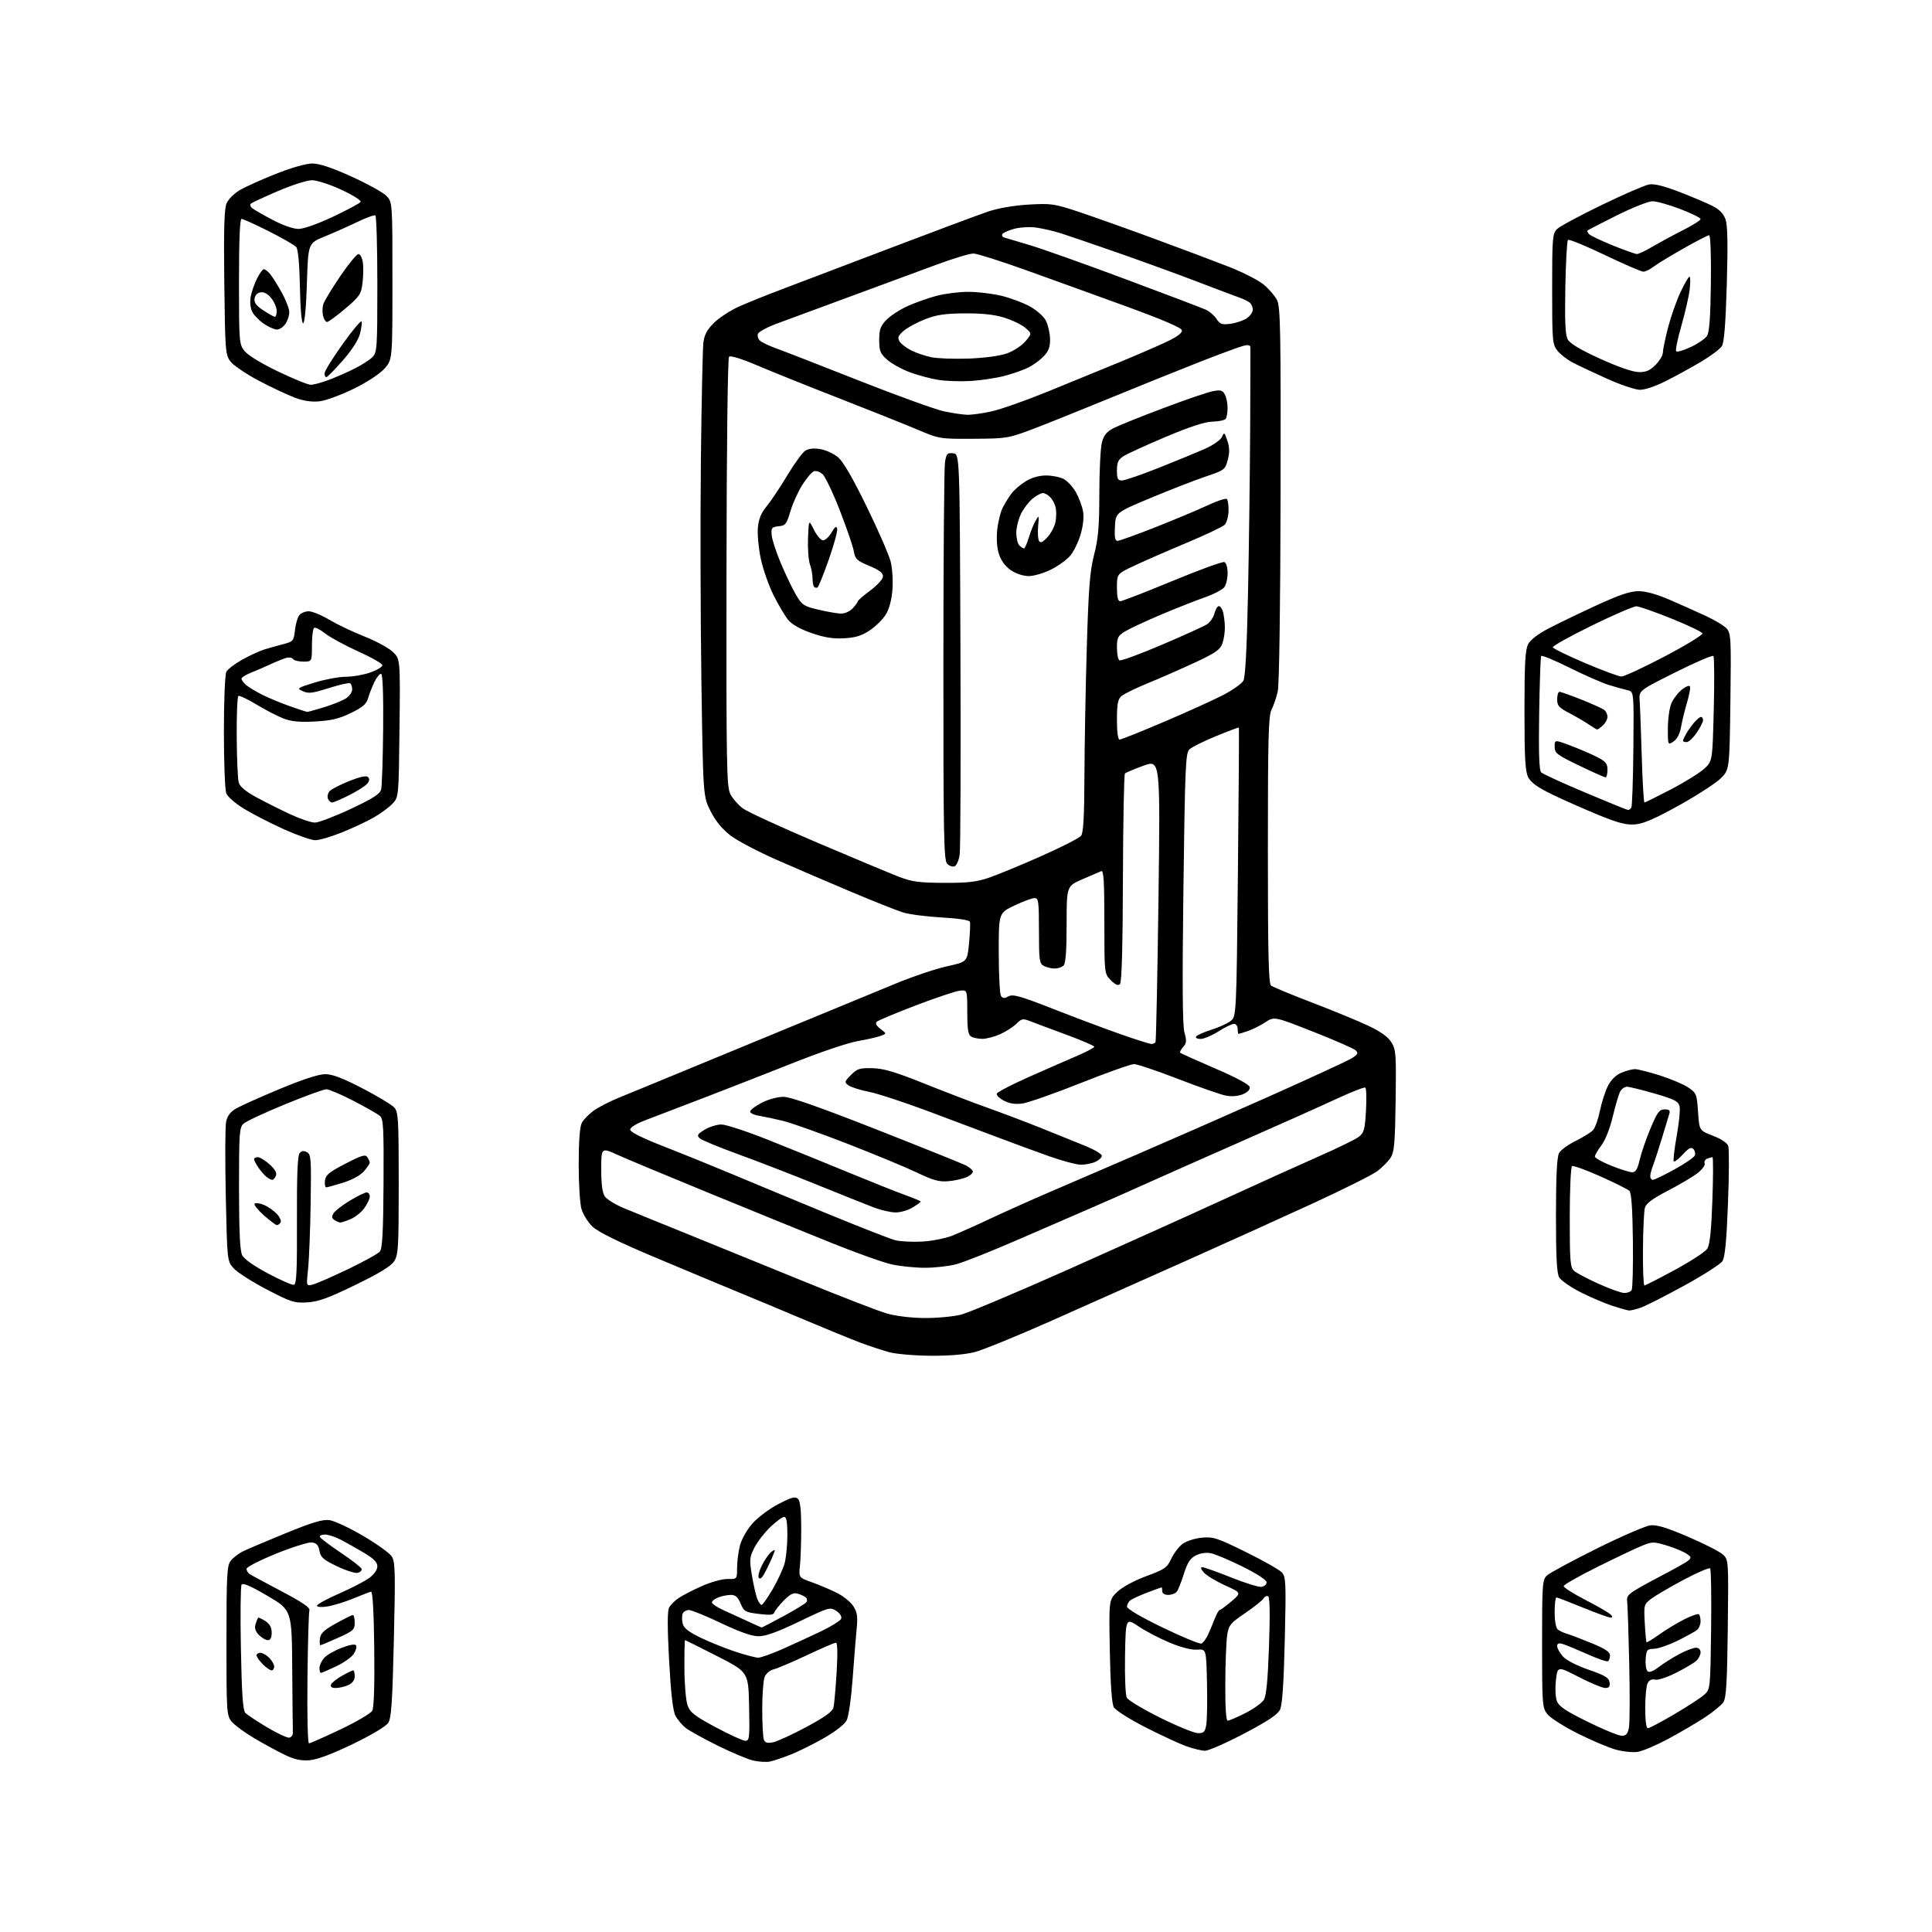 <?xml version="1.0" encoding="UTF-8" standalone="no"?>
<svg 
  version="1.1" 
  xmlns="http://www.w3.org/2000/svg" 
  xmlns:xlink="http://www.w3.org/1999/xlink" 
  xmlns:svg="http://www.w3.org/2000/svg"
  xmlns:rdf="http://www.w3.org/1999/02/22-rdf-syntax-ns#"
  xmlns:cc="http://creativecommons.org/ns#"
  xmlns:dc="http://purl.org/dc/elements/1.1/"
  viewBox="0 0 768 768"
  width="768"
  height="768"
>
<style>svg {background-color: white; }</style>"
<path stroke="none" fill="black" fill-rule="evenodd" d="M306.00,700.26C304.62,700.53 301.70,700.35 299.50,699.86C297.30,699.37 290.92,696.70 285.32,693.93C279.72,691.16 273.98,687.98 272.55,686.86C271.13,685.74 269.30,683.54 268.49,681.97C267.48,680.02 266.69,673.13 265.98,660.05C265.27,646.99 265.27,640.37 265.97,639.06C266.53,638.00 268.23,636.29 269.75,635.26C271.26,634.22 275.43,632.08 279.00,630.49C282.65,628.86 287.14,627.63 289.25,627.67C293.00,627.74 293.00,627.74 293.00,623.31C293.00,620.88 293.50,616.89 294.12,614.45C294.77,611.87 296.85,608.18 299.10,605.63C301.23,603.20 305.85,599.74 309.44,597.88C314.73,595.14 316.16,594.76 317.21,595.81C318.09,596.69 318.50,600.30 318.50,607.30C318.50,612.91 318.27,619.66 318.00,622.31C317.50,627.11 317.50,627.11 322.72,628.97C325.59,629.99 330.05,631.88 332.63,633.17C335.21,634.45 338.18,636.85 339.23,638.50C340.77,640.94 341.01,642.62 340.53,647.50C340.20,650.80 339.48,659.75 338.93,667.38C338.36,675.15 337.32,682.42 336.55,683.90C335.76,685.43 332.00,688.36 327.57,690.89C323.39,693.29 317.38,696.26 314.23,697.51C311.08,698.75 307.38,699.98 306.00,700.26zM123.13,699.71C119.68,699.99 117.17,699.46 113.26,697.60C110.38,696.22 104.85,693.22 100.98,690.92C97.10,688.62 93.05,685.61 91.97,684.23C90.11,681.87 90.00,680.07 90.02,652.12C90.04,625.57 90.22,622.28 91.77,620.36C92.72,619.18 94.85,617.54 96.50,616.72C98.15,615.90 105.79,612.66 113.48,609.51C124.22,605.12 128.28,603.91 130.98,604.28C132.92,604.54 138.92,607.35 144.31,610.51C149.71,613.67 154.84,617.35 155.71,618.67C157.10,620.80 157.20,624.71 156.57,651.79C155.99,676.62 155.56,682.95 154.34,684.85C153.44,686.25 147.75,689.65 140.29,693.26C132.09,697.22 126.15,699.45 123.13,699.71zM651.00,696.39C649.08,696.69 645.16,696.29 642.30,695.50C639.43,694.71 632.62,691.82 627.15,689.08C621.69,686.33 616.27,682.88 615.11,681.41C613.09,678.84 613.00,677.65 613.00,653.40C613.00,629.59 613.12,627.97 614.95,626.26C616.02,625.27 624.91,620.47 634.70,615.60C644.49,610.74 654.08,606.58 656.00,606.35C658.59,606.05 662.49,607.23 670.96,610.86C677.26,613.56 683.48,616.72 684.78,617.87C687.14,619.98 687.14,619.98 686.82,647.24C686.57,668.83 686.20,674.95 685.07,676.66C684.28,677.85 680.90,680.60 677.57,682.79C674.23,684.97 667.67,688.80 663.00,691.31C658.33,693.81 652.92,696.10 651.00,696.39zM479.00,695.95C477.62,695.94 474.23,695.11 471.46,694.11C468.69,693.11 461.37,689.71 455.20,686.56C449.02,683.40 443.43,679.84 442.76,678.66C441.96,677.24 441.42,669.57 441.17,656.22C440.79,635.93 440.79,635.93 444.22,632.72C446.22,630.83 450.98,628.27 455.69,626.53C463.01,623.84 463.92,623.20 465.62,619.58C466.66,617.39 468.70,614.72 470.18,613.66C471.65,612.59 475.06,611.51 477.77,611.25C482.24,610.82 483.85,611.34 495.25,616.96C502.16,620.36 508.60,624.01 509.56,625.07C511.17,626.84 511.26,629.09 510.72,651.99C510.30,669.48 509.73,677.78 508.81,679.65C507.87,681.58 503.85,684.24 494.50,689.15C487.35,692.90 480.38,695.96 479.00,695.95zM122.82,693.00C123.31,693.00 128.94,690.51 135.33,687.47C141.73,684.44 147.43,681.07 148.00,680.00C148.65,678.78 148.94,669.67 148.77,655.28C148.60,640.76 148.14,632.58 147.50,632.71C146.95,632.83 143.78,634.05 140.46,635.42C137.14,636.79 132.53,638.21 130.21,638.58C127.70,638.98 126.00,638.87 126.00,638.29C126.00,637.75 129.94,635.59 134.75,633.49C139.56,631.39 144.96,628.59 146.75,627.28C148.74,625.82 150.00,624.03 150.00,622.66C150.00,621.02 148.59,619.58 144.75,617.30C141.86,615.58 137.71,613.23 135.51,612.08C133.32,610.94 130.47,610.00 129.18,610.00C127.89,610.00 126.98,610.43 127.17,610.95C127.35,611.47 131.07,614.28 135.43,617.20C139.78,620.11 143.51,623.01 143.72,623.62C143.92,624.24 143.25,624.96 142.23,625.23C141.22,625.49 137.49,624.31 133.94,622.61C128.51,619.99 127.42,619.03 126.99,616.50C126.61,614.25 125.87,613.41 124.03,613.15C122.68,612.96 116.27,614.96 109.79,617.59C103.30,620.22 98.00,622.93 98.00,623.63C98.00,624.32 98.54,625.25 99.21,625.69C99.87,626.14 105.61,629.23 111.96,632.58C120.02,636.82 123.35,639.08 123.00,640.08C122.72,640.86 122.37,653.09 122.22,667.25C122.06,681.76 122.32,693.00 122.82,693.00zM307.30,692.59C308.96,692.26 314.92,689.52 320.55,686.50C327.90,682.55 330.93,680.37 331.32,678.75C331.62,677.51 332.18,671.21 332.57,664.75C333.02,657.20 332.92,653.00 332.28,653.00C331.74,653.00 326.59,655.22 320.84,657.93C315.08,660.65 309.13,663.18 307.61,663.56C305.99,663.97 304.47,665.26 303.93,666.69C303.42,668.03 303.00,673.79 303.00,679.48C303.00,685.18 303.29,690.59 303.64,691.51C304.13,692.78 305.03,693.04 307.30,692.59zM296.28,691.99C297.91,692.00 298.03,690.87 297.78,678.34C297.50,664.68 297.50,664.68 285.07,658.34C278.24,654.85 272.50,652.00 272.32,652.00C272.15,652.00 272.03,657.06 272.06,663.25C272.09,669.44 272.65,676.02 273.31,677.87C274.32,680.73 276.03,682.07 284.50,686.61C290.00,689.56 295.30,691.98 296.28,691.99zM115.00,690.74C115.83,690.59 116.46,689.69 116.42,688.74C116.37,687.78 116.26,676.44 116.17,663.53C116.00,640.07 116.00,640.07 106.39,634.41C99.62,630.43 96.55,629.10 96.03,629.95C95.63,630.60 95.50,642.02 95.76,655.32C96.10,673.20 96.55,679.86 97.51,680.87C98.22,681.62 102.11,684.21 106.15,686.62C110.19,689.03 114.17,690.89 115.00,690.74zM644.68,690.00C646.41,690.00 647.05,689.26 647.53,686.71C647.87,684.90 647.92,673.54 647.65,661.46C647.38,649.38 647.01,638.21 646.83,636.64C646.51,633.91 647.10,633.46 659.82,626.70C673.05,619.67 673.13,619.61 670.88,617.91C669.63,616.97 666.01,615.41 662.84,614.45C657.36,612.79 656.85,612.79 652.78,614.43C650.43,615.38 642.46,619.16 635.08,622.83C627.69,626.50 621.62,629.95 621.58,630.50C621.53,631.05 625.43,633.52 630.24,636.00C635.05,638.48 639.52,641.06 640.19,641.75C641.14,642.73 641.13,643.00 640.14,643.00C639.44,643.00 634.48,641.20 629.12,639.00C623.75,636.80 619.06,635.00 618.68,635.00C618.31,635.00 618.00,637.64 618.00,640.88C618.00,644.38 618.51,647.16 619.25,647.76C619.94,648.31 621.62,649.09 623.00,649.49C624.38,649.89 628.76,651.57 632.75,653.21C638.06,655.39 640.00,656.68 640.00,658.03C640.00,659.05 639.64,660.10 639.20,660.37C638.77,660.64 635.05,659.37 630.95,657.53C626.85,655.70 622.49,653.90 621.25,653.53C619.61,653.05 619.00,653.28 619.00,654.38C619.00,655.21 620.01,657.03 621.25,658.43C622.60,659.95 626.71,662.08 631.50,663.74C638.01,665.99 639.56,666.92 639.82,668.75C640.06,670.45 639.64,671.00 638.11,671.00C636.99,671.00 632.27,669.04 627.62,666.65C619.16,662.29 619.16,662.29 618.51,667.90C618.14,671.06 618.31,674.69 618.89,676.21C619.69,678.32 622.39,680.13 631.18,684.46C637.38,687.51 643.45,690.00 644.68,690.00zM476.20,688.96C478.48,688.99 479.00,688.48 479.50,685.75C479.83,683.96 479.96,676.42 479.80,669.00C479.50,655.50 479.50,655.50 475.94,655.77C473.74,655.94 469.61,654.90 465.15,653.06C461.19,651.43 455.59,648.51 452.72,646.59C447.50,643.09 447.50,643.09 447.22,658.06C447.07,666.60 447.37,673.83 447.94,674.88C448.48,675.90 454.46,679.48 461.21,682.83C467.97,686.18 474.72,688.94 476.20,688.96zM655.06,687.00C655.64,687.00 660.38,684.49 665.59,681.42C670.81,678.35 676.16,674.86 677.48,673.67C679.86,671.51 679.88,671.36 680.19,647.84C680.36,634.82 680.19,623.86 679.80,623.47C679.42,623.08 674.69,625.11 669.30,627.98C663.91,630.85 658.13,634.23 656.46,635.49C653.48,637.74 653.43,637.92 653.82,645.14C654.04,649.19 654.36,652.64 654.51,652.82C654.67,652.99 656.99,651.58 659.65,649.69C662.32,647.79 666.81,645.08 669.63,643.66C672.45,642.25 675.04,641.37 675.38,641.71C675.72,642.05 676.00,643.33 676.00,644.54C676.00,645.76 675.37,647.28 674.61,647.91C673.84,648.55 670.35,650.48 666.86,652.20C663.36,653.93 659.15,655.37 657.50,655.42C654.75,655.49 654.47,655.83 654.18,659.38C654.01,661.52 654.32,663.72 654.89,664.29C655.58,664.98 657.01,664.47 659.36,662.68C661.25,661.23 664.94,658.91 667.55,657.52C670.16,656.14 673.13,655.00 674.15,655.00C675.28,655.00 676.00,655.72 676.00,656.85C676.00,657.86 675.21,659.39 674.25,660.25C673.29,661.11 669.66,663.25 666.18,665.00C662.65,666.79 659.01,667.97 657.92,667.69C656.68,667.36 655.62,667.85 654.99,669.02C654.44,670.04 654.00,674.50 654.00,678.93C654.00,683.93 654.40,687.00 655.06,687.00zM488.03,684.00C488.59,684.00 491.74,682.65 495.01,681.00C498.28,679.34 501.59,676.98 502.37,675.75C503.38,674.13 503.97,668.11 504.45,654.35C504.89,641.89 504.78,634.98 504.13,634.58C503.57,634.24 502.76,634.59 502.31,635.37C501.87,636.14 498.57,638.77 495.00,641.21C489.03,645.28 488.45,646.00 487.82,650.07C487.45,652.51 487.11,661.14 487.07,669.25C487.03,678.74 487.37,684.00 488.03,684.00zM133.48,671.00C131.87,671.00 131.23,670.55 131.58,669.66C131.86,668.92 133.82,667.35 135.93,666.16C138.04,664.97 140.05,664.00 140.39,664.00C140.72,664.00 141.00,665.05 141.00,666.34C141.00,667.88 140.13,669.08 138.45,669.84C137.05,670.48 134.82,671.00 133.48,671.00zM127.56,665.00C127.25,665.00 127.00,664.15 127.00,663.11C127.00,662.07 127.79,660.29 128.75,659.15C129.71,658.01 132.84,656.18 135.71,655.07C139.03,653.79 141.15,653.43 141.55,654.07C141.89,654.63 141.47,656.15 140.62,657.45C139.77,658.76 136.61,660.99 133.60,662.41C130.59,663.83 127.87,665.00 127.56,665.00zM107.95,664.00C107.38,664.00 105.80,662.90 104.45,661.55C103.10,660.20 102.00,658.62 102.00,658.05C102.00,657.47 102.67,657.00 103.50,657.00C104.33,657.00 105.90,657.90 107.00,659.00C108.10,660.10 109.00,661.67 109.00,662.50C109.00,663.33 108.53,664.00 107.95,664.00zM301.34,658.96C302.35,658.98 306.62,657.48 310.84,655.62C315.05,653.75 321.95,650.59 326.16,648.58C330.37,646.58 334.06,644.27 334.37,643.47C334.71,642.59 333.93,641.35 332.43,640.36C329.99,638.76 329.56,638.89 317.71,644.59C308.97,648.79 304.36,650.45 301.50,650.43C298.78,650.41 294.01,648.73 286.60,645.20C280.61,642.34 274.86,640.00 273.82,640.00C272.78,640.00 271.68,640.68 271.36,641.50C271.04,642.33 271.06,644.11 271.40,645.45C271.85,647.26 273.80,648.76 278.76,651.13C282.47,652.91 288.65,655.38 292.50,656.63C296.35,657.89 300.33,658.93 301.34,658.96zM127.34,654.00C127.08,654.00 127.01,652.80 127.18,651.34C127.43,649.26 128.80,647.96 133.50,645.35C136.80,643.52 139.84,642.02 140.25,642.01C140.66,642.01 141.00,643.37 141.00,645.04C141.00,647.82 140.44,648.34 134.41,651.04C130.78,652.67 127.60,654.00 127.34,654.00zM477.58,653.33C478.28,653.06 479.49,651.42 480.27,649.67C481.06,647.93 482.27,645.04 482.97,643.25C483.67,641.46 484.53,639.99 484.87,639.99C485.22,639.98 487.30,638.44 489.50,636.57C493.50,633.17 493.50,633.17 487.00,630.22C483.43,628.60 479.64,626.31 478.60,625.14C477.32,623.71 477.12,623.00 477.98,623.00C478.69,623.00 483.80,624.82 489.35,627.04C494.89,629.27 500.34,630.95 501.46,630.79C502.58,630.63 503.50,629.83 503.50,629.00C503.50,628.10 499.68,625.60 494.00,622.78C488.77,620.19 483.09,617.79 481.37,617.44C479.42,617.06 477.15,617.39 475.33,618.33C473.09,619.49 472.00,621.19 470.60,625.67C469.59,628.88 468.32,632.06 467.77,632.75C467.21,633.44 465.69,634.00 464.38,634.00C462.93,634.00 462.00,633.41 462.00,632.50C462.00,631.67 461.89,631.00 461.75,631.00C461.61,631.00 459.02,631.94 456.00,633.09C452.98,634.24 449.94,635.64 449.25,636.21C448.56,636.78 448.00,637.89 448.00,638.68C448.00,639.55 453.67,642.87 462.16,646.97C469.94,650.74 476.88,653.60 477.58,653.33zM106.50,652.00C105.67,652.00 104.08,651.08 102.95,649.95C101.52,648.52 101.10,647.23 101.57,645.70C101.94,644.49 102.40,643.33 102.59,643.11C102.78,642.90 104.08,643.48 105.47,644.39C107.24,645.55 108.00,646.94 108.00,649.02C108.00,651.00 107.50,652.00 106.50,652.00zM302.76,646.96C302.90,646.98 306.84,644.94 311.51,642.41C316.17,639.89 320.27,637.37 320.61,636.82C320.95,636.28 320.84,635.47 320.36,635.03C319.89,634.59 318.48,633.92 317.23,633.54C315.46,633.00 314.21,633.59 311.64,636.17C309.81,638.00 308.12,640.13 307.86,640.89C307.51,641.98 306.15,642.12 301.62,641.56C296.24,640.89 295.73,640.59 294.40,637.42C293.33,634.86 292.36,634.00 290.55,634.00C289.22,634.00 286.98,634.44 285.57,634.98C284.15,635.51 283.00,636.42 283.00,636.99C283.00,637.56 285.14,638.98 287.75,640.15C290.36,641.32 294.75,643.32 297.50,644.60C300.25,645.88 302.62,646.94 302.76,646.96zM302.73,637.98C303.15,637.97 305.14,635.16 307.14,631.73C309.14,628.30 311.27,623.70 311.88,621.50C312.49,619.30 312.99,614.24 312.99,610.25C313.00,604.97 312.65,603.00 311.70,603.00C310.99,603.00 308.51,604.82 306.20,607.03C303.89,609.25 301.05,612.94 299.89,615.22C297.95,619.02 297.86,619.96 298.88,626.12C299.49,629.82 300.44,634.01 300.97,635.43C301.51,636.84 302.30,637.99 302.73,637.98zM303.65,625.89C302.80,627.37 302.03,627.86 301.60,627.17C301.23,626.56 301.81,624.34 302.89,622.22C303.97,620.10 305.56,617.78 306.43,617.06C307.29,616.34 308.00,615.98 308.00,616.26C308.00,616.53 307.33,618.27 306.51,620.13C305.69,621.98 304.40,624.57 303.65,625.89zM370.04,538.93C363.69,538.90 356.25,538.26 353.49,537.52C350.74,536.77 345.56,535.06 341.99,533.72C338.42,532.38 328.52,528.33 320.00,524.73C311.48,521.13 299.32,516.05 293.00,513.45C286.68,510.85 271.92,504.68 260.20,499.75C245.86,493.71 237.82,489.75 235.57,487.63C233.73,485.89 231.73,482.68 231.12,480.49C230.51,478.29 230.02,470.20 230.04,462.50C230.06,453.30 230.49,447.74 231.31,446.28C231.99,445.05 234.04,442.95 235.87,441.60C237.70,440.25 242.19,437.92 245.85,436.42C249.51,434.92 256.10,432.22 260.50,430.40C264.90,428.59 285.60,420.05 306.50,411.42C327.40,402.80 349.90,393.52 356.50,390.80C363.10,388.08 372.10,385.07 376.50,384.11C384.50,382.35 384.50,382.35 385.21,374.93C385.60,370.84 385.76,367.01 385.55,366.40C385.33,365.75 380.79,365.07 374.34,364.71C368.38,364.38 361.48,363.48 359.00,362.72C356.52,361.95 347.30,358.29 338.50,354.58C329.70,350.87 316.43,345.17 309.00,341.91C301.57,338.66 293.26,334.29 290.52,332.22C287.14,329.66 284.57,326.55 282.52,322.55C279.50,316.65 279.50,316.65 278.82,271.07C278.45,246.01 278.36,206.38 278.61,183.00C278.87,159.62 279.32,138.58 279.60,136.24C280.00,133.04 281.05,131.06 283.81,128.34C285.84,126.34 290.20,123.48 293.50,121.98C296.80,120.48 304.90,117.21 311.50,114.73C318.10,112.24 337.68,104.81 355.00,98.20C372.32,91.60 389.43,85.22 393.00,84.03C396.92,82.72 403.27,81.64 409.00,81.32C417.93,80.81 419.13,80.99 429.00,84.27C434.77,86.20 448.24,90.99 458.93,94.93C469.61,98.86 482.89,103.85 488.43,106.02C493.97,108.19 500.20,111.36 502.27,113.07C504.34,114.78 506.75,117.55 507.61,119.22C509.00,121.90 509.17,130.80 509.05,196.33C508.97,240.80 508.52,272.17 507.93,274.81C507.39,277.23 506.28,280.49 505.47,282.05C504.23,284.46 504.00,293.17 504.00,337.83C504.00,378.96 504.28,390.98 505.25,391.77C505.94,392.32 513.25,395.36 521.50,398.51C529.75,401.67 539.79,405.80 543.81,407.70C548.83,410.07 551.74,412.14 553.10,414.32C554.92,417.26 555.05,419.03 554.79,437.55C554.54,454.54 554.24,458.00 552.77,460.23C551.82,461.68 549.50,464.04 547.61,465.48C545.73,466.92 534.36,472.62 522.34,478.16C510.33,483.69 487.68,493.95 472.00,500.95C456.32,507.95 432.25,518.67 418.50,524.79C404.75,530.90 390.82,536.60 387.54,537.45C383.72,538.44 377.44,538.98 370.04,538.93zM367.54,523.93C372.51,523.97 379.06,523.35 382.09,522.57C385.12,521.78 404.22,513.73 424.55,504.68C444.87,495.63 472.75,483.07 486.50,476.76C500.25,470.45 517.38,462.70 524.56,459.54C531.74,456.38 538.72,452.97 540.06,451.96C542.23,450.32 542.56,449.16 543.00,441.46C543.27,436.70 543.15,432.59 542.73,432.33C542.31,432.07 537.14,434.10 531.23,436.84C525.33,439.59 508.57,447.08 494.00,453.49C479.43,459.91 461.65,467.79 454.50,471.01C447.35,474.23 437.90,478.40 433.50,480.29C429.10,482.17 416.51,487.63 405.52,492.43C394.52,497.22 383.07,501.79 380.05,502.57C377.04,503.36 371.41,503.98 367.54,503.96C363.67,503.95 357.80,503.34 354.50,502.62C351.20,501.90 340.62,498.14 331.00,494.27C321.38,490.40 299.67,481.56 282.77,474.63C265.87,467.70 249.10,460.71 245.52,459.08C239.00,456.13 239.00,456.13 239.00,464.84C239.00,470.89 239.45,474.20 240.47,475.65C241.28,476.80 244.76,478.92 248.22,480.35C251.67,481.78 263.27,486.51 274.00,490.84C284.73,495.18 305.43,503.60 320.00,509.56C334.57,515.51 349.20,521.17 352.50,522.12C356.08,523.16 362.14,523.89 367.54,523.93zM647.60,520.95C647.00,520.92 644.02,520.09 641.00,519.11C637.98,518.13 632.26,515.68 628.29,513.67C624.32,511.66 620.50,509.00 619.79,507.76C618.84,506.10 618.51,499.56 618.52,483.00C618.54,467.15 618.90,459.86 619.77,458.33C620.44,457.13 623.43,454.96 626.41,453.50C629.39,452.04 632.49,450.10 633.31,449.18C634.12,448.25 635.34,444.80 636.01,441.50C636.68,438.20 638.11,433.78 639.17,431.67C640.43,429.21 642.33,427.34 644.53,426.42C646.40,425.64 648.83,425.00 649.92,425.00C651.01,425.00 655.45,426.12 659.79,427.49C664.13,428.87 669.22,431.02 671.09,432.28C674.35,434.47 674.52,434.89 675.00,441.99C675.50,449.41 675.50,449.41 680.89,451.46C684.13,452.70 686.56,454.31 687.00,455.51C687.39,456.60 687.35,466.89 686.90,478.36C686.31,493.55 685.70,499.80 684.67,501.36C683.89,502.54 677.01,506.93 669.38,511.12C661.74,515.30 653.97,519.24 652.10,519.87C650.23,520.49 648.21,520.98 647.60,520.95zM122.06,517.72C116.97,518.02 115.62,517.59 106.00,512.56C100.22,509.55 94.33,505.78 92.91,504.20C90.31,501.32 90.31,501.32 89.75,475.30C89.45,460.99 89.50,447.78 89.88,445.93C90.36,443.59 91.56,441.99 93.84,440.66C95.65,439.61 103.47,436.10 111.22,432.87C120.35,429.07 126.72,427.00 129.28,427.00C132.14,427.00 136.25,428.56 144.09,432.64C150.05,435.74 155.74,439.16 156.72,440.24C158.34,442.04 158.50,444.77 158.50,470.40C158.50,496.07 158.34,498.84 156.66,501.39C155.39,503.34 150.69,506.20 141.23,510.80C130.41,516.05 126.49,517.47 122.06,517.72zM645.69,513.98C646.90,513.99 648.21,513.48 648.60,512.84C649.00,512.20 649.22,503.31 649.10,493.09C648.94,480.30 648.51,474.15 647.69,473.37C647.03,472.75 641.85,470.16 636.16,467.62C630.47,465.07 625.41,463.25 624.91,463.56C624.41,463.86 624.00,473.02 624.00,483.90C624.00,501.50 624.19,503.86 625.75,505.21C626.71,506.05 631.10,508.36 635.50,510.35C639.90,512.33 644.49,513.97 645.69,513.98zM116.82,510.74C117.88,510.55 118.12,505.42 118.04,485.14C117.97,467.53 118.28,459.36 119.07,458.41C119.87,457.45 120.74,457.32 122.00,458.00C123.64,458.88 123.77,460.56 123.49,478.33C123.33,488.98 122.86,500.76 122.46,504.49C121.74,511.28 121.74,511.28 124.33,510.63C125.76,510.27 132.05,507.53 138.31,504.53C144.57,501.53 150.28,498.37 151.00,497.50C151.99,496.30 152.35,489.79 152.46,470.44C152.59,448.50 152.40,444.77 151.06,443.61C150.20,442.87 145.48,440.18 140.57,437.63C135.65,435.08 130.78,433.00 129.74,433.00C128.70,433.00 121.28,435.70 113.25,439.00C105.22,442.30 97.83,445.75 96.83,446.66C95.15,448.17 95.00,450.34 95.01,472.40C95.03,489.67 95.38,497.20 96.28,498.97C97.05,500.49 100.98,503.28 106.51,506.21C111.46,508.84 116.09,510.88 116.82,510.74zM653.68,511.00C654.06,511.00 659.51,508.21 665.79,504.80C672.08,501.39 677.86,497.61 678.65,496.41C679.68,494.84 680.26,489.42 680.70,477.11C681.04,467.70 681.05,460.00 680.74,460.00C680.42,460.00 679.48,460.26 678.64,460.58C677.81,460.90 677.35,461.76 677.63,462.48C677.91,463.20 676.59,464.98 674.70,466.42C672.80,467.86 667.50,470.99 662.90,473.38C656.89,476.49 654.35,478.39 653.87,480.11C653.50,481.42 653.15,488.91 653.10,496.75C653.04,504.59 653.31,511.00 653.68,511.00zM366.50,493.55C370.35,493.35 375.76,492.29 378.52,491.20C381.28,490.10 388.03,487.09 393.52,484.50C399.01,481.92 409.57,477.18 417.00,473.98C424.43,470.78 440.40,463.90 452.50,458.68C464.60,453.47 488.09,443.15 504.69,435.76C521.29,428.36 536.08,421.52 537.55,420.56C539.79,419.09 540.01,418.59 538.87,417.51C538.11,416.80 530.53,413.48 522.02,410.13C506.54,404.04 506.54,404.04 503.02,406.35C501.08,407.62 497.97,409.19 496.10,409.83C494.23,410.47 492.54,411.00 492.35,411.00C492.16,411.00 492.00,410.10 492.00,409.00C492.00,407.90 491.34,407.00 490.53,407.00C489.73,407.00 486.94,408.35 484.34,410.00C481.74,411.65 478.54,413.00 477.25,413.00C475.95,413.00 475.15,412.57 475.48,412.04C475.80,411.51 478.46,410.33 481.39,409.40C484.32,408.48 487.79,406.91 489.11,405.92C491.50,404.11 491.50,404.11 492.09,346.81C492.41,315.29 492.59,289.38 492.48,289.23C492.38,289.08 488.29,290.61 483.40,292.62C478.50,294.63 473.74,297.00 472.81,297.89C471.29,299.34 471.06,304.69 470.43,353.00C469.94,391.00 470.06,407.64 470.84,410.45C471.77,413.76 471.68,414.69 470.31,416.21C469.41,417.20 468.89,418.23 469.16,418.49C469.42,418.75 475.68,421.56 483.06,424.74C491.42,428.33 496.59,431.11 496.78,432.11C496.98,433.12 495.96,434.19 494.06,434.97C492.22,435.74 489.60,435.96 487.38,435.54C485.37,435.17 476.83,432.19 468.40,428.93C459.97,425.67 452.04,423.00 450.78,423.00C449.53,423.01 439.96,426.40 429.52,430.55C419.08,434.71 408.69,438.35 406.44,438.66C403.63,439.05 401.32,438.70 399.10,437.55C397.33,436.63 396.04,435.37 396.26,434.73C396.47,434.10 402.27,431.09 409.16,428.04C416.04,424.99 424.67,421.21 428.34,419.64C432.00,418.07 435.00,416.47 435.00,416.09C435.00,415.71 429.94,413.54 423.75,411.26C417.56,408.98 411.11,406.56 409.41,405.90C406.64,404.81 406.08,404.92 404.07,406.93C402.83,408.17 399.95,410.03 397.66,411.07C395.37,412.11 392.15,412.96 390.50,412.96C388.85,412.97 386.82,412.54 386.00,412.02C384.85,411.29 384.50,409.00 384.50,402.28C384.50,393.50 384.50,393.50 381.50,393.82C379.85,394.00 371.98,396.63 364.00,399.68C356.02,402.73 349.05,405.65 348.50,406.16C347.85,406.78 348.36,407.76 349.99,408.99C352.48,410.87 352.48,410.87 349.99,411.80C348.62,412.31 344.51,413.25 340.85,413.88C337.19,414.51 326.22,418.20 316.46,422.07C306.71,425.95 290.58,432.25 280.61,436.09C270.65,439.92 259.80,444.08 256.50,445.32C252.94,446.66 250.50,448.18 250.50,449.04C250.50,449.99 255.25,452.36 264.00,455.78C271.43,458.68 283.80,463.70 291.50,466.93C299.20,470.16 316.02,477.15 328.88,482.45C341.75,487.75 353.90,492.50 355.88,493.01C357.87,493.51 362.65,493.76 366.50,493.55zM110.07,487.00C109.62,487.00 107.29,485.24 104.88,483.10C102.47,480.95 100.82,478.87 101.22,478.47C101.61,478.06 103.26,478.28 104.87,478.95C106.48,479.61 108.79,481.22 110.01,482.51C111.22,483.80 111.91,485.34 111.55,485.93C111.18,486.52 110.52,487.00 110.07,487.00zM135.28,485.98C134.85,485.98 133.82,485.54 133.00,485.01C131.84,484.27 131.75,483.65 132.61,482.28C133.22,481.30 136.14,479.04 139.11,477.25C142.07,475.47 145.06,474.01 145.75,474.00C146.44,474.00 147.00,474.72 147.00,475.60C147.00,476.47 146.03,478.55 144.85,480.21C143.67,481.87 141.21,483.85 139.38,484.61C137.56,485.38 135.71,485.99 135.28,485.98zM356.00,481.96C354.07,481.94 350.25,481.08 347.50,480.04C344.75,478.99 334.62,474.95 325.00,471.04C315.38,467.13 301.20,461.65 293.50,458.85C285.80,456.06 278.87,453.18 278.11,452.46C276.93,451.35 277.24,450.82 280.11,449.08C281.97,447.94 284.96,447.01 286.75,447.00C288.54,447.00 296.86,449.73 305.25,453.07C313.64,456.41 327.93,462.20 337.00,465.95C346.07,469.70 356.31,473.78 359.75,475.02C363.19,476.26 366.00,477.44 366.00,477.65C366.00,477.86 364.54,478.92 362.75,480.01C360.96,481.10 357.93,481.98 356.00,481.96zM129.68,471.99C129.23,471.99 129.01,470.79 129.18,469.31C129.45,467.08 130.82,465.94 137.30,462.59C143.86,459.20 145.25,458.79 146.04,460.03C146.55,460.84 146.98,461.81 146.98,462.19C146.99,462.58 145.96,464.10 144.69,465.58C143.29,467.20 140.02,469.00 136.44,470.12C133.17,471.14 130.13,471.98 129.68,471.99zM377.05,469.54C373.33,469.87 371.03,469.24 364.50,466.12C360.10,464.02 347.64,458.85 336.82,454.64C325.99,450.43 314.51,446.36 311.32,445.58C308.12,444.80 303.78,443.88 301.69,443.53C299.41,443.14 298.02,442.40 298.24,441.69C298.44,441.04 300.59,439.49 303.01,438.25C305.44,437.01 309.22,436.00 311.42,436.00C314.18,436.00 325.62,440.02 348.46,449.00C366.63,456.15 382.59,462.57 383.92,463.25C385.25,463.94 386.50,464.98 386.70,465.58C386.89,466.17 385.82,467.21 384.32,467.90C382.82,468.58 379.55,469.32 377.05,469.54zM108.22,469.00C107.76,469.00 106.69,468.44 105.84,467.75C104.99,467.06 103.55,465.39 102.65,464.03C101.74,462.67 101.00,461.21 101.00,460.78C101.00,460.35 101.67,460.00 102.48,460.00C103.30,460.00 105.40,461.28 107.15,462.84C109.28,464.75 110.12,466.23 109.70,467.34C109.35,468.25 108.68,469.00 108.22,469.00zM657.05,469.00C657.62,469.00 661.49,467.14 665.63,464.86C669.78,462.59 673.41,460.08 673.72,459.30C674.02,458.51 673.75,457.35 673.12,456.72C672.26,455.86 671.22,456.41 668.94,458.91C667.27,460.74 665.65,461.98 665.35,461.68C665.04,461.37 665.57,456.83 666.51,451.59C667.46,446.34 667.97,441.00 667.64,439.72C667.15,437.76 665.56,436.96 657.73,434.70C652.60,433.21 647.65,432.00 646.73,432.00C645.82,432.00 644.60,432.87 644.04,433.93C643.47,435.00 642.14,439.48 641.09,443.89C639.96,448.61 638.11,453.31 636.58,455.30C635.16,457.16 634.00,459.16 634.00,459.74C634.00,460.32 636.93,461.96 640.51,463.39C644.09,464.83 647.84,466.00 648.84,466.00C650.20,466.00 650.95,464.75 651.80,461.04C652.43,458.32 654.37,452.69 656.11,448.54C658.82,442.09 659.63,441.00 661.71,441.00C663.56,441.00 664.01,441.41 663.58,442.75C663.28,443.71 661.95,448.10 660.62,452.50C659.29,456.90 657.70,461.77 657.10,463.32C656.49,464.86 656.00,466.78 656.00,467.57C656.00,468.35 656.47,469.00 657.05,469.00zM429.70,462.99C427.94,462.99 422.23,461.46 417.00,459.61C411.77,457.75 402.77,454.45 397.00,452.26C391.23,450.08 378.62,445.34 369.00,441.74C359.38,438.14 348.70,434.64 345.27,433.97C341.84,433.30 338.24,432.15 337.27,431.43C335.61,430.19 335.68,429.93 338.28,427.31C340.71,424.84 341.74,424.51 346.78,424.62C351.27,424.72 355.77,426.06 367.72,430.85C376.09,434.20 387.34,438.51 392.72,440.42C398.10,442.32 407.68,445.95 414.00,448.48C420.32,451.01 428.31,454.24 431.75,455.65C435.19,457.07 438.00,458.78 438.00,459.45C438.00,460.13 436.85,461.20 435.45,461.84C434.05,462.48 431.46,463.00 429.70,462.99zM457.69,414.99C458.35,415.00 459.08,414.66 459.33,414.25C459.57,413.84 460.10,388.40 460.51,357.72C461.24,301.95 461.24,301.95 454.55,304.37C450.88,305.71 447.56,307.11 447.18,307.48C446.81,307.86 446.45,326.61 446.38,349.15C446.31,376.43 445.91,390.49 445.21,391.19C444.47,391.93 443.39,391.48 441.58,389.67C439.00,387.09 439.00,387.09 439.00,366.44C439.00,350.31 438.73,345.90 437.75,346.29C437.06,346.57 433.69,348.02 430.25,349.53C424.00,352.26 424.00,352.26 424.00,367.43C424.00,377.90 423.63,382.97 422.80,383.80C422.14,384.46 420.54,385.00 419.23,385.00C417.93,385.00 416.00,384.53 414.93,383.96C413.17,383.02 413.00,381.76 413.00,369.96C413.00,358.28 412.83,357.00 411.25,357.00C410.29,357.00 406.69,358.33 403.25,359.96C397.00,362.92 397.00,362.92 397.02,378.71C397.02,387.39 397.42,395.11 397.89,395.85C398.56,396.91 399.21,396.96 400.87,396.07C402.67,395.11 405.49,395.90 418.75,401.10C427.41,404.49 439.45,409.01 445.50,411.13C451.55,413.25 457.04,414.99 457.69,414.99zM375.25,350.95C384.73,350.99 388.19,350.59 393.25,348.86C396.69,347.68 406.02,343.82 414.00,340.28C421.98,336.74 429.06,333.12 429.75,332.23C430.66,331.06 431.02,324.58 431.08,308.56C431.12,296.43 431.54,273.45 432.01,257.50C432.73,233.48 433.23,227.13 434.93,220.50C436.59,214.03 436.99,209.35 437.00,196.00C437.01,186.93 437.48,177.81 438.05,175.75C438.84,172.91 440.01,171.53 442.80,170.12C444.83,169.09 453.70,165.53 462.50,162.21C471.30,158.89 480.15,155.87 482.16,155.49C485.23,154.92 486.01,155.14 486.91,156.84C487.51,157.96 487.99,160.36 487.98,162.18C487.98,164.01 487.64,165.95 487.23,166.50C486.83,167.05 484.48,167.55 482.00,167.60C478.92,167.68 473.03,169.60 463.31,173.70C455.51,176.99 447.97,180.45 446.56,181.37C444.52,182.70 444.00,183.86 444.00,187.02C444.00,190.32 444.34,191.00 445.98,191.00C447.07,191.00 453.71,188.72 460.73,185.93C467.76,183.13 476.04,179.72 479.14,178.34C482.29,176.93 485.19,174.88 485.73,173.68C486.62,171.68 486.77,171.78 487.90,175.20C488.80,177.92 488.83,179.90 488.04,182.86C487.00,186.72 486.71,186.93 479.23,189.45C474.98,190.88 465.20,194.68 457.50,197.90C443.50,203.75 443.50,203.75 443.20,209.38C442.98,213.55 443.24,215.00 444.24,215.00C444.97,215.00 451.86,212.52 459.54,209.48C467.22,206.45 476.53,202.54 480.23,200.80C483.93,199.06 487.30,197.97 487.71,198.38C488.13,198.79 488.42,200.94 488.36,203.15C488.30,205.37 487.60,207.83 486.81,208.62C486.02,209.41 479.10,212.69 471.43,215.90C463.77,219.11 454.46,223.18 450.75,224.94C444.00,228.14 444.00,228.14 444.00,233.57C444.00,237.38 444.39,239.00 445.31,239.00C446.03,239.00 455.35,235.39 466.01,230.97C476.68,226.55 485.99,223.16 486.70,223.44C487.45,223.73 488.00,225.55 488.00,227.78C488.00,229.89 487.41,232.42 486.69,233.41C485.97,234.39 482.44,236.23 478.84,237.49C475.24,238.75 467.40,241.85 461.40,244.38C455.41,246.92 449.04,249.89 447.25,250.98C444.37,252.75 444.00,253.47 444.00,257.43C444.00,259.88 444.44,262.15 444.98,262.49C445.51,262.82 453.05,260.06 461.73,256.36C470.40,252.66 478.51,248.99 479.75,248.20C480.99,247.41 482.34,245.47 482.75,243.88C483.16,242.29 483.95,240.97 484.50,240.94C485.05,240.91 485.79,241.92 486.15,243.19C486.51,244.46 486.85,247.12 486.90,249.10C486.96,251.08 486.53,254.06 485.95,255.73C485.06,258.25 483.30,259.49 475.20,263.28C469.86,265.77 461.45,269.47 456.50,271.49C451.55,273.52 446.71,275.88 445.75,276.74C444.37,277.98 444.00,279.95 444.00,286.15C444.00,291.04 444.40,294.00 445.07,294.00C445.65,294.00 453.64,290.80 462.82,286.89C471.99,282.98 482.56,278.19 486.29,276.25C490.03,274.30 493.61,271.76 494.26,270.60C495.05,269.19 495.66,257.58 496.12,235.00C496.50,216.57 496.87,187.55 496.96,170.50C497.04,153.45 497.08,138.89 497.05,138.14C497.01,137.16 496.23,136.98 494.25,137.47C492.74,137.85 484.75,140.80 476.50,144.03C468.25,147.27 452.05,153.80 440.50,158.55C428.95,163.30 415.23,168.80 410.00,170.77C400.88,174.20 399.96,174.35 387.00,174.42C373.54,174.50 373.48,174.49 364.50,170.70C359.55,168.60 345.60,163.03 333.50,158.31C321.40,153.59 306.83,147.74 301.11,145.30C294.81,142.62 290.36,141.24 289.81,141.79C289.27,142.33 288.85,177.58 288.79,227.61C288.70,304.74 288.84,312.79 290.34,315.70C291.25,317.46 293.46,319.99 295.25,321.32C297.04,322.66 310.39,328.81 324.91,334.98C339.44,341.16 354.06,347.27 357.41,348.56C362.52,350.52 365.40,350.91 375.25,350.95zM379.48,344.37C378.70,344.67 377.37,344.23 376.53,343.39C375.18,342.04 375.00,332.61 375.01,264.68C375.02,222.23 375.30,185.79 375.65,183.70C376.21,180.31 376.57,179.93 378.89,180.20C381.50,180.50 381.50,180.50 381.79,258.00C381.95,300.62 381.82,337.37 381.49,339.66C381.17,341.95 380.26,344.07 379.48,344.37zM125.33,334.00C123.78,333.99 118.19,332.05 112.91,329.67C107.64,327.29 100.52,323.64 97.10,321.56C93.53,319.39 90.47,316.73 89.93,315.32C89.42,313.97 89.00,302.97 89.00,290.87C89.00,278.46 89.43,268.07 89.98,267.04C90.51,266.04 93.33,263.88 96.23,262.26C99.13,260.63 103.08,258.80 105.00,258.20C106.92,257.60 110.35,256.64 112.62,256.05C116.56,255.04 116.76,254.79 117.25,250.50C117.53,248.02 118.31,245.33 119.00,244.50C119.68,243.68 121.37,243.00 122.74,243.00C124.11,243.00 127.77,244.51 130.87,246.35C133.97,248.19 140.22,251.17 144.78,252.97C149.33,254.77 154.42,257.52 156.08,259.08C159.12,261.91 159.12,261.91 158.81,289.38C158.50,316.84 158.50,316.84 156.02,319.48C154.66,320.93 151.28,323.41 148.52,324.99C145.76,326.57 140.05,329.24 135.83,330.93C131.62,332.62 126.89,334.00 125.33,334.00zM650.00,327.71C646.48,328.00 643.33,327.19 635.50,323.99C630.00,321.74 621.79,318.11 617.26,315.93C611.33,313.07 608.61,311.14 607.51,309.03C606.29,306.65 606.00,301.62 606.00,282.50C606.00,263.86 606.30,258.31 607.45,256.10C608.37,254.33 611.38,252.01 615.70,249.76C619.44,247.81 627.99,243.70 634.69,240.61C643.73,236.45 648.04,235.00 651.35,235.00C654.23,235.00 658.61,236.21 663.66,238.40C667.97,240.27 674.43,243.15 678.00,244.80C681.58,246.45 685.34,248.72 686.36,249.84C688.09,251.76 688.19,253.72 687.86,278.93C687.50,305.97 687.50,305.97 684.00,309.42C682.08,311.32 674.65,316.13 667.50,320.11C658.00,325.40 653.30,327.44 650.00,327.71zM125.17,326.99C126.64,327.00 133.03,324.56 139.38,321.58C148.41,317.33 151.05,315.64 151.52,313.78C151.84,312.48 152.20,301.65 152.31,289.72C152.43,275.89 152.14,267.97 151.50,267.86C150.95,267.76 149.75,269.22 148.84,271.09C147.93,272.97 146.81,275.85 146.34,277.50C145.68,279.86 144.21,281.13 139.50,283.43C134.78,285.72 131.73,286.45 125.23,286.80C119.11,287.14 115.85,286.83 112.73,285.63C110.40,284.74 105.58,282.25 102.01,280.09C98.44,277.94 95.18,276.39 94.76,276.65C94.34,276.91 94.04,284.18 94.10,292.81C94.15,301.44 94.51,309.62 94.89,311.00C95.38,312.73 97.57,314.57 102.04,317.00C105.59,318.93 111.65,321.96 115.50,323.74C119.35,325.52 123.70,326.99 125.17,326.99zM647.19,321.98C647.57,321.99 648.15,321.56 648.48,321.03C648.81,320.49 649.18,309.90 649.29,297.48C649.50,274.91 649.50,274.91 647.00,274.37C645.62,274.07 642.25,273.12 639.50,272.27C636.75,271.42 629.68,268.31 623.80,265.37C617.91,262.44 612.89,260.37 612.64,260.78C612.39,261.18 612.03,271.50 611.84,283.71C611.60,299.13 611.84,306.24 612.62,307.02C613.23,307.63 621.10,311.24 630.12,315.04C639.13,318.85 646.81,321.97 647.19,321.98zM132.00,319.00C131.41,319.00 130.68,318.32 130.36,317.49C130.04,316.66 130.30,315.34 130.94,314.57C131.58,313.80 135.07,311.98 138.70,310.53C143.14,308.75 145.62,308.22 146.30,308.90C146.99,309.59 146.88,310.44 145.97,311.54C145.23,312.43 142.02,314.48 138.84,316.08C135.66,317.69 132.58,319.00 132.00,319.00zM653.70,319.00C654.01,319.00 658.78,316.64 664.31,313.75C669.84,310.86 675.80,307.15 677.55,305.50C680.73,302.50 680.73,302.50 681.25,282.00C681.53,270.73 681.47,261.17 681.10,260.77C680.73,260.36 673.92,263.29 665.97,267.27C651.50,274.50 651.50,274.50 651.79,278.50C651.95,280.70 652.32,290.71 652.62,300.75C652.92,310.79 653.40,319.00 653.70,319.00zM638.21,309.00C637.77,309.00 633.04,306.89 627.71,304.32C618.85,300.04 618.00,299.39 618.00,296.83C618.00,294.02 618.00,294.02 624.32,296.39C627.79,297.70 632.52,299.73 634.82,300.91C638.31,302.69 639.00,303.53 639.00,306.02C639.00,307.66 638.64,309.00 638.21,309.00zM665.24,294.76C663.00,296.24 663.00,296.24 663.00,289.59C663.00,285.93 663.62,281.45 664.38,279.64C665.14,277.82 667.04,275.33 668.60,274.10C670.28,272.78 671.60,272.30 671.81,272.94C672.01,273.54 671.47,276.39 670.62,279.27C669.76,282.14 668.70,286.47 668.27,288.88C667.76,291.72 666.69,293.79 665.24,294.76zM670.46,295.00C669.66,295.00 669.00,294.77 669.00,294.49C669.00,294.20 669.56,292.97 670.25,291.74C670.94,290.51 672.37,288.49 673.42,287.25C674.48,286.01 675.72,285.00 676.17,285.00C676.63,285.00 677.00,285.57 677.00,286.27C677.00,286.97 675.86,289.22 674.46,291.27C673.07,293.32 671.27,295.00 670.46,295.00zM634.92,289.99C634.69,289.99 633.15,289.07 631.50,287.94C629.85,286.82 626.36,284.79 623.75,283.43C619.70,281.33 619.00,280.53 619.00,277.98C619.00,276.34 619.42,275.00 619.92,275.00C620.43,275.00 624.37,276.40 628.67,278.11C632.98,279.83 637.06,281.68 637.75,282.24C638.44,282.79 639.00,284.02 639.00,284.97C639.00,285.91 638.18,287.43 637.17,288.35C636.17,289.26 635.15,290.00 634.92,289.99zM122.14,282.98C122.50,282.99 125.65,282.11 129.14,281.03C132.64,279.95 136.51,278.35 137.75,277.47C138.99,276.60 140.00,275.04 140.00,274.00C140.00,272.97 139.63,271.89 139.18,271.61C138.72,271.33 134.90,272.20 130.69,273.53C124.26,275.58 122.60,275.78 120.40,274.77C117.87,273.62 118.05,273.49 125.14,271.31C129.19,270.06 134.75,269.03 137.50,269.02C140.25,269.02 144.64,268.24 147.25,267.31C149.86,266.37 152.00,265.08 152.00,264.45C152.00,263.81 147.68,261.34 142.39,258.95C137.11,256.56 131.21,253.36 129.27,251.82C127.34,250.29 125.37,249.27 124.88,249.57C124.40,249.87 124.00,253.02 124.00,256.56C124.00,263.00 124.00,263.00 120.56,263.00C118.67,263.00 116.83,262.53 116.47,261.96C116.12,261.39 114.86,261.21 113.67,261.56C112.47,261.92 109.70,263.04 107.50,264.07C105.30,265.09 101.81,266.60 99.75,267.41C97.69,268.23 96.00,269.30 96.00,269.79C96.00,270.29 96.79,271.38 97.75,272.23C98.71,273.07 101.53,274.79 104.00,276.05C106.47,277.31 111.42,279.37 115.00,280.65C118.58,281.92 121.79,282.97 122.14,282.98zM644.50,268.92C645.60,268.94 653.39,265.33 661.81,260.90C670.23,256.47 676.95,252.36 676.76,251.78C676.56,251.19 671.03,248.55 664.45,245.90C657.88,243.24 651.60,241.05 650.50,241.02C649.40,240.99 641.41,244.44 632.74,248.69C624.06,252.94 617.11,256.82 617.27,257.32C617.44,257.83 623.19,260.63 630.04,263.55C636.89,266.48 643.40,268.89 644.50,268.92zM335.50,253.73C331.08,253.97 327.66,253.41 322.54,251.63C318.00,250.05 314.77,248.21 313.25,246.35C311.98,244.78 309.37,240.35 307.45,236.50C305.54,232.65 303.27,226.12 302.40,222.00C301.54,217.88 301.03,212.34 301.27,209.71C301.59,206.26 302.57,203.88 304.79,201.21C306.47,199.17 310.15,193.66 312.96,188.97C315.77,184.28 319.00,179.86 320.13,179.15C321.47,178.31 323.58,178.09 326.13,178.52C328.30,178.89 331.45,180.35 333.14,181.77C335.18,183.48 339.02,190.11 344.54,201.43C349.13,210.82 353.41,220.66 354.07,223.30C354.73,225.95 355.03,230.98 354.75,234.49C354.43,238.50 353.45,242.15 352.12,244.30C350.96,246.19 348.09,249.01 345.75,250.57C342.51,252.73 340.07,253.48 335.50,253.73zM334.21,243.91C335.80,243.96 337.77,243.09 338.96,241.81C340.08,240.61 341.00,239.35 341.00,239.02C341.00,238.70 343.25,236.75 346.00,234.69C348.91,232.52 351.00,230.17 351.00,229.08C351.00,227.73 349.42,226.54 345.51,224.92C340.61,222.88 339.96,222.26 339.39,219.07C339.04,217.11 336.54,209.81 333.83,202.86C331.12,195.91 328.04,189.44 326.99,188.49C325.94,187.54 324.38,187.02 323.53,187.35C322.69,187.67 320.62,190.09 318.95,192.72C317.27,195.35 315.14,200.07 314.21,203.20C312.68,208.37 312.23,208.94 309.51,209.20C306.80,209.47 306.52,209.82 306.74,212.65C306.87,214.38 308.52,219.45 310.40,223.91C312.29,228.38 314.99,234.02 316.42,236.45C318.80,240.51 319.50,240.98 325.25,242.34C328.69,243.16 332.72,243.86 334.21,243.91zM324.99,233.51C324.60,233.75 323.99,233.66 323.64,233.31C323.29,232.95 323.00,231.46 323.00,229.98C323.00,228.51 322.53,225.95 321.95,224.30C321.38,222.64 321.04,217.96 321.20,213.90C321.50,206.50 321.50,206.50 323.50,210.50C324.60,212.70 326.18,214.63 327.02,214.78C327.85,214.93 329.41,213.59 330.49,211.78C331.99,209.26 332.53,208.90 332.79,210.24C332.98,211.19 331.47,216.72 329.42,222.52C327.38,228.32 325.38,233.26 324.99,233.51zM408.95,229.00C406.80,229.00 403.90,228.06 401.90,226.71C399.76,225.27 398.00,222.96 397.16,220.46C396.32,217.95 396.04,214.38 396.40,210.72C396.72,207.55 397.72,203.50 398.63,201.72C399.54,199.95 401.15,197.38 402.22,196.00C403.28,194.62 405.81,192.49 407.83,191.26C410.13,189.85 413.11,189.01 415.80,189.01C418.16,189.00 421.32,189.63 422.81,190.40C424.30,191.17 426.49,193.54 427.68,195.65C428.86,197.77 430.14,201.15 430.51,203.17C430.94,205.49 430.60,208.85 429.59,212.35C428.70,215.38 426.85,219.21 425.47,220.86C424.08,222.50 420.63,225.00 417.78,226.42C414.94,227.84 410.96,229.00 408.95,229.00zM407.04,218.00C407.39,218.00 408.25,216.09 408.95,213.75C409.65,211.41 410.86,208.38 411.66,207.00C413.04,204.60 413.08,204.69 412.68,209.16C412.45,211.72 412.61,214.37 413.04,215.06C413.60,215.97 414.51,215.55 416.38,213.53C417.80,212.01 419.24,209.24 419.59,207.38C419.94,205.53 419.94,202.92 419.61,201.58C419.27,200.24 418.29,198.43 417.43,197.57C416.56,196.71 415.27,196.00 414.56,196.00C413.85,196.00 412.07,196.94 410.61,198.09C409.14,199.25 407.06,201.93 405.97,204.05C404.89,206.18 404.00,209.65 404.00,211.76C404.00,213.87 404.54,216.14 405.20,216.80C405.86,217.46 406.69,218.00 407.04,218.00zM384.50,164.88C386.15,164.93 390.43,164.34 394.00,163.57C397.57,162.81 407.70,159.25 416.50,155.66C425.30,152.08 438.12,146.82 445.00,143.99C451.88,141.15 460.34,137.48 463.81,135.84C468.10,133.80 470.02,132.34 469.81,131.28C469.60,130.24 462.01,127.00 447.00,121.54C434.62,117.03 416.64,110.54 407.04,107.10C397.44,103.67 388.42,100.82 386.98,100.78C385.55,100.74 378.78,102.79 371.94,105.34C365.10,107.88 349.60,113.61 337.50,118.05C325.40,122.50 312.43,127.29 308.67,128.69C304.92,130.09 301.60,131.89 301.29,132.69C300.98,133.50 301.35,134.72 302.11,135.42C302.88,136.11 305.75,137.48 308.50,138.47C311.25,139.45 326.10,145.23 341.50,151.31C356.90,157.39 372.20,162.91 375.50,163.58C378.80,164.25 382.85,164.84 384.50,164.88zM127.00,159.53C123.95,159.87 120.81,159.41 117.27,158.10C114.39,157.03 107.91,153.99 102.86,151.33C97.82,148.67 92.75,145.23 91.60,143.68C89.60,141.00 89.48,139.44 89.16,112.36C88.90,91.40 89.14,83.08 90.04,80.89C90.74,79.22 93.07,76.88 95.39,75.53C97.65,74.22 104.12,71.31 109.77,69.07C115.93,66.63 121.69,65.00 124.16,65.00C126.97,65.00 131.86,66.63 139.66,70.16C145.92,72.99 152.16,76.43 153.52,77.79C156.00,80.27 156.00,80.27 156.00,111.60C156.00,142.93 156.00,142.93 152.88,146.48C151.02,148.60 146.09,151.84 140.63,154.53C135.61,157.00 129.47,159.25 127.00,159.53zM651.88,154.95C650.02,154.92 644.23,152.98 639.00,150.63C633.77,148.28 627.63,145.39 625.34,144.21C623.06,143.02 620.25,140.86 619.09,139.39C617.11,136.87 617.00,135.55 617.00,114.87C617.00,94.62 617.14,92.86 618.93,91.07C619.98,90.02 627.97,85.71 636.68,81.50C645.38,77.29 653.87,73.61 655.54,73.32C657.60,72.97 661.50,73.94 667.64,76.31C672.62,78.23 678.52,80.73 680.74,81.87C683.52,83.29 685.14,84.95 685.93,87.21C686.75,89.54 686.89,97.06 686.43,113.00C685.97,128.74 685.38,136.13 684.47,137.59C683.75,138.73 680.09,141.49 676.33,143.72C672.58,145.95 666.30,149.40 662.38,151.38C658.19,153.51 653.88,154.98 651.88,154.95zM123.50,152.96C124.60,152.98 127.91,152.08 130.85,150.97C133.79,149.85 138.42,147.81 141.13,146.43C143.85,145.06 146.95,143.05 148.03,141.97C149.89,140.11 150.00,138.51 150.00,113.06C150.00,98.24 149.65,85.90 149.21,85.63C148.78,85.37 145.52,86.55 141.96,88.27C138.41,89.99 132.57,92.58 129.00,94.04C122.50,96.69 122.50,96.69 122.00,112.60C121.70,122.20 121.10,128.50 120.50,128.50C119.89,128.50 119.39,122.84 119.22,114.07C119.04,104.92 118.51,99.12 117.77,98.23C117.13,97.45 112.20,94.61 106.82,91.91C101.44,89.21 96.58,87.00 96.02,87.00C95.35,87.00 95.00,95.66 95.00,111.87C95.00,135.97 95.07,136.82 97.20,139.53C98.51,141.19 103.89,144.48 110.45,147.63C116.53,150.54 122.40,152.95 123.50,152.96zM385.83,151.45C381.80,151.69 376.00,151.49 372.95,151.00C369.90,150.52 364.79,149.14 361.59,147.95C358.39,146.75 354.37,144.51 352.64,142.97C349.91,140.53 349.50,139.51 349.50,135.15C349.50,131.00 349.99,129.62 352.35,127.16C353.92,125.52 357.75,123.04 360.87,121.64C363.99,120.24 369.21,118.40 372.48,117.55C375.75,116.70 381.36,116.01 384.96,116.01C388.56,116.02 394.39,116.71 397.91,117.54C401.44,118.37 406.54,120.26 409.24,121.73C412.07,123.27 414.83,125.70 415.74,127.45C416.60,129.13 417.36,132.38 417.41,134.67C417.48,137.82 416.89,139.49 415.00,141.52C413.62,142.99 410.90,145.02 408.94,146.02C406.98,147.03 402.63,148.56 399.27,149.43C395.92,150.30 389.87,151.21 385.83,151.45zM129.75,149.92C129.34,149.96 129.00,149.30 129.00,148.44C129.00,147.58 132.24,142.33 136.20,136.79C140.16,131.24 143.56,127.19 143.76,127.78C143.96,128.37 143.63,130.65 143.04,132.84C142.39,135.26 139.72,139.39 136.23,143.34C133.08,146.91 130.16,149.88 129.75,149.92zM651.33,147.91C654.29,147.98 655.81,147.34 658.08,145.08C659.68,143.47 661.00,141.29 661.00,140.24C661.00,139.18 661.91,134.76 663.02,130.41C664.14,126.06 666.36,119.69 667.97,116.25C669.58,112.81 671.21,110.00 671.59,110.00C671.97,110.00 672.01,112.28 671.68,115.06C671.35,117.84 669.85,124.36 668.36,129.55C666.86,134.73 665.94,139.28 666.32,139.65C666.70,140.03 669.31,139.26 672.13,137.94C674.95,136.62 677.84,134.63 678.56,133.52C679.50,132.07 679.94,126.11 680.10,112.50C680.23,101.52 679.94,93.50 679.41,93.50C678.91,93.50 674.23,95.92 669.00,98.89C663.77,101.85 658.43,105.12 657.12,106.14C655.80,107.16 654.07,108.00 653.26,108.00C652.45,108.00 645.53,105.00 637.89,101.34C630.24,97.68 623.67,94.99 623.29,95.38C622.90,95.76 622.43,104.27 622.24,114.29C621.99,127.88 622.23,133.11 623.20,134.91C624.09,136.56 628.15,139.00 636.00,142.57C643.01,145.77 649.00,147.85 651.33,147.91zM385.00,142.54C391.33,142.31 397.38,141.50 400.24,140.49C402.86,139.57 406.14,137.43 407.60,135.70C410.22,132.59 410.22,132.59 407.57,130.31C406.12,129.06 402.36,127.24 399.21,126.27C395.26,125.04 390.42,124.52 383.50,124.57C375.61,124.63 372.28,125.13 367.70,126.92C364.51,128.16 360.69,130.24 359.20,131.53C357.01,133.44 356.70,134.22 357.57,135.69C358.16,136.69 360.25,138.30 362.22,139.29C364.19,140.27 367.76,141.49 370.15,141.99C372.54,142.50 379.23,142.74 385.00,142.54zM110.09,131.00C109.10,131.00 106.77,129.97 104.91,128.72C103.05,127.47 100.97,125.33 100.28,123.97C99.55,122.52 99.29,120.06 99.65,118.00C99.99,116.08 101.12,112.81 102.16,110.75C103.19,108.69 104.41,107.00 104.87,107.00C105.32,107.00 106.38,107.79 107.23,108.75C108.07,109.71 110.17,113.01 111.88,116.08C113.60,119.15 115.00,122.76 115.00,124.11C115.00,125.45 114.30,127.56 113.44,128.78C112.59,130.00 111.08,131.00 110.09,131.00zM489.14,128.71C491.30,128.42 494.18,127.45 495.54,126.57C496.89,125.68 498.00,124.12 498.00,123.10C498.00,122.08 497.44,120.81 496.75,120.27C496.06,119.73 494.15,118.81 492.50,118.23C490.85,117.65 483.43,114.84 476.00,112.00C468.57,109.15 454.40,103.99 444.50,100.53C434.60,97.07 424.25,93.53 421.50,92.67C418.75,91.81 414.44,90.82 411.93,90.47C409.41,90.11 405.50,90.33 403.22,90.94C400.95,91.55 398.81,92.50 398.48,93.03C398.15,93.57 398.46,94.19 399.19,94.41C399.91,94.63 404.55,96.02 409.50,97.49C414.45,98.97 431.61,105.07 447.63,111.06C463.66,117.04 477.94,122.47 479.37,123.12C480.80,123.77 482.70,125.42 483.59,126.77C484.98,128.89 485.75,129.16 489.14,128.71zM130.01,128.00C129.47,128.00 128.76,126.91 128.43,125.57C128.09,124.24 128.14,122.12 128.54,120.87C128.94,119.61 131.96,114.63 135.25,109.80C138.54,104.96 141.79,101.00 142.48,101.00C143.17,101.00 143.96,102.46 144.23,104.25C144.50,106.04 144.45,109.72 144.11,112.44C143.55,116.98 143.00,117.79 137.24,122.69C133.80,125.61 130.54,128.00 130.01,128.00zM109.25,125.94C109.66,125.97 110.00,124.94 110.00,123.63C110.00,122.33 109.05,120.06 107.88,118.58C106.53,116.86 105.00,116.00 103.63,116.20C102.32,116.38 101.38,117.35 101.19,118.70C100.96,120.31 101.88,121.55 104.69,123.39C106.78,124.76 108.84,125.91 109.25,125.94zM650.71,100.98C651.37,100.99 654.25,99.62 657.11,97.93C659.97,96.25 665.39,93.32 669.16,91.42C672.92,89.53 676.00,87.57 676.00,87.07C676.00,86.58 672.36,84.79 667.91,83.09C663.47,81.39 658.51,80.00 656.90,80.00C655.29,80.00 648.91,82.53 642.73,85.61C636.56,88.70 631.30,91.41 631.07,91.63C630.83,91.85 631.12,92.52 631.71,93.11C632.30,93.70 636.55,95.71 641.14,97.58C645.74,99.44 650.04,100.97 650.71,100.98zM118.63,91.00C120.69,91.00 126.26,89.03 132.40,86.14C138.07,83.46 142.99,80.82 143.33,80.27C143.68,79.71 140.31,77.57 135.73,75.45C131.10,73.30 125.97,71.64 124.00,71.64C122.08,71.65 116.00,73.58 110.50,75.95C105.00,78.31 100.14,80.57 99.71,80.96C99.27,81.36 99.50,82.16 100.21,82.73C100.92,83.31 104.57,85.41 108.33,87.39C112.38,89.53 116.58,91.00 118.63,91.00z" />

</svg>